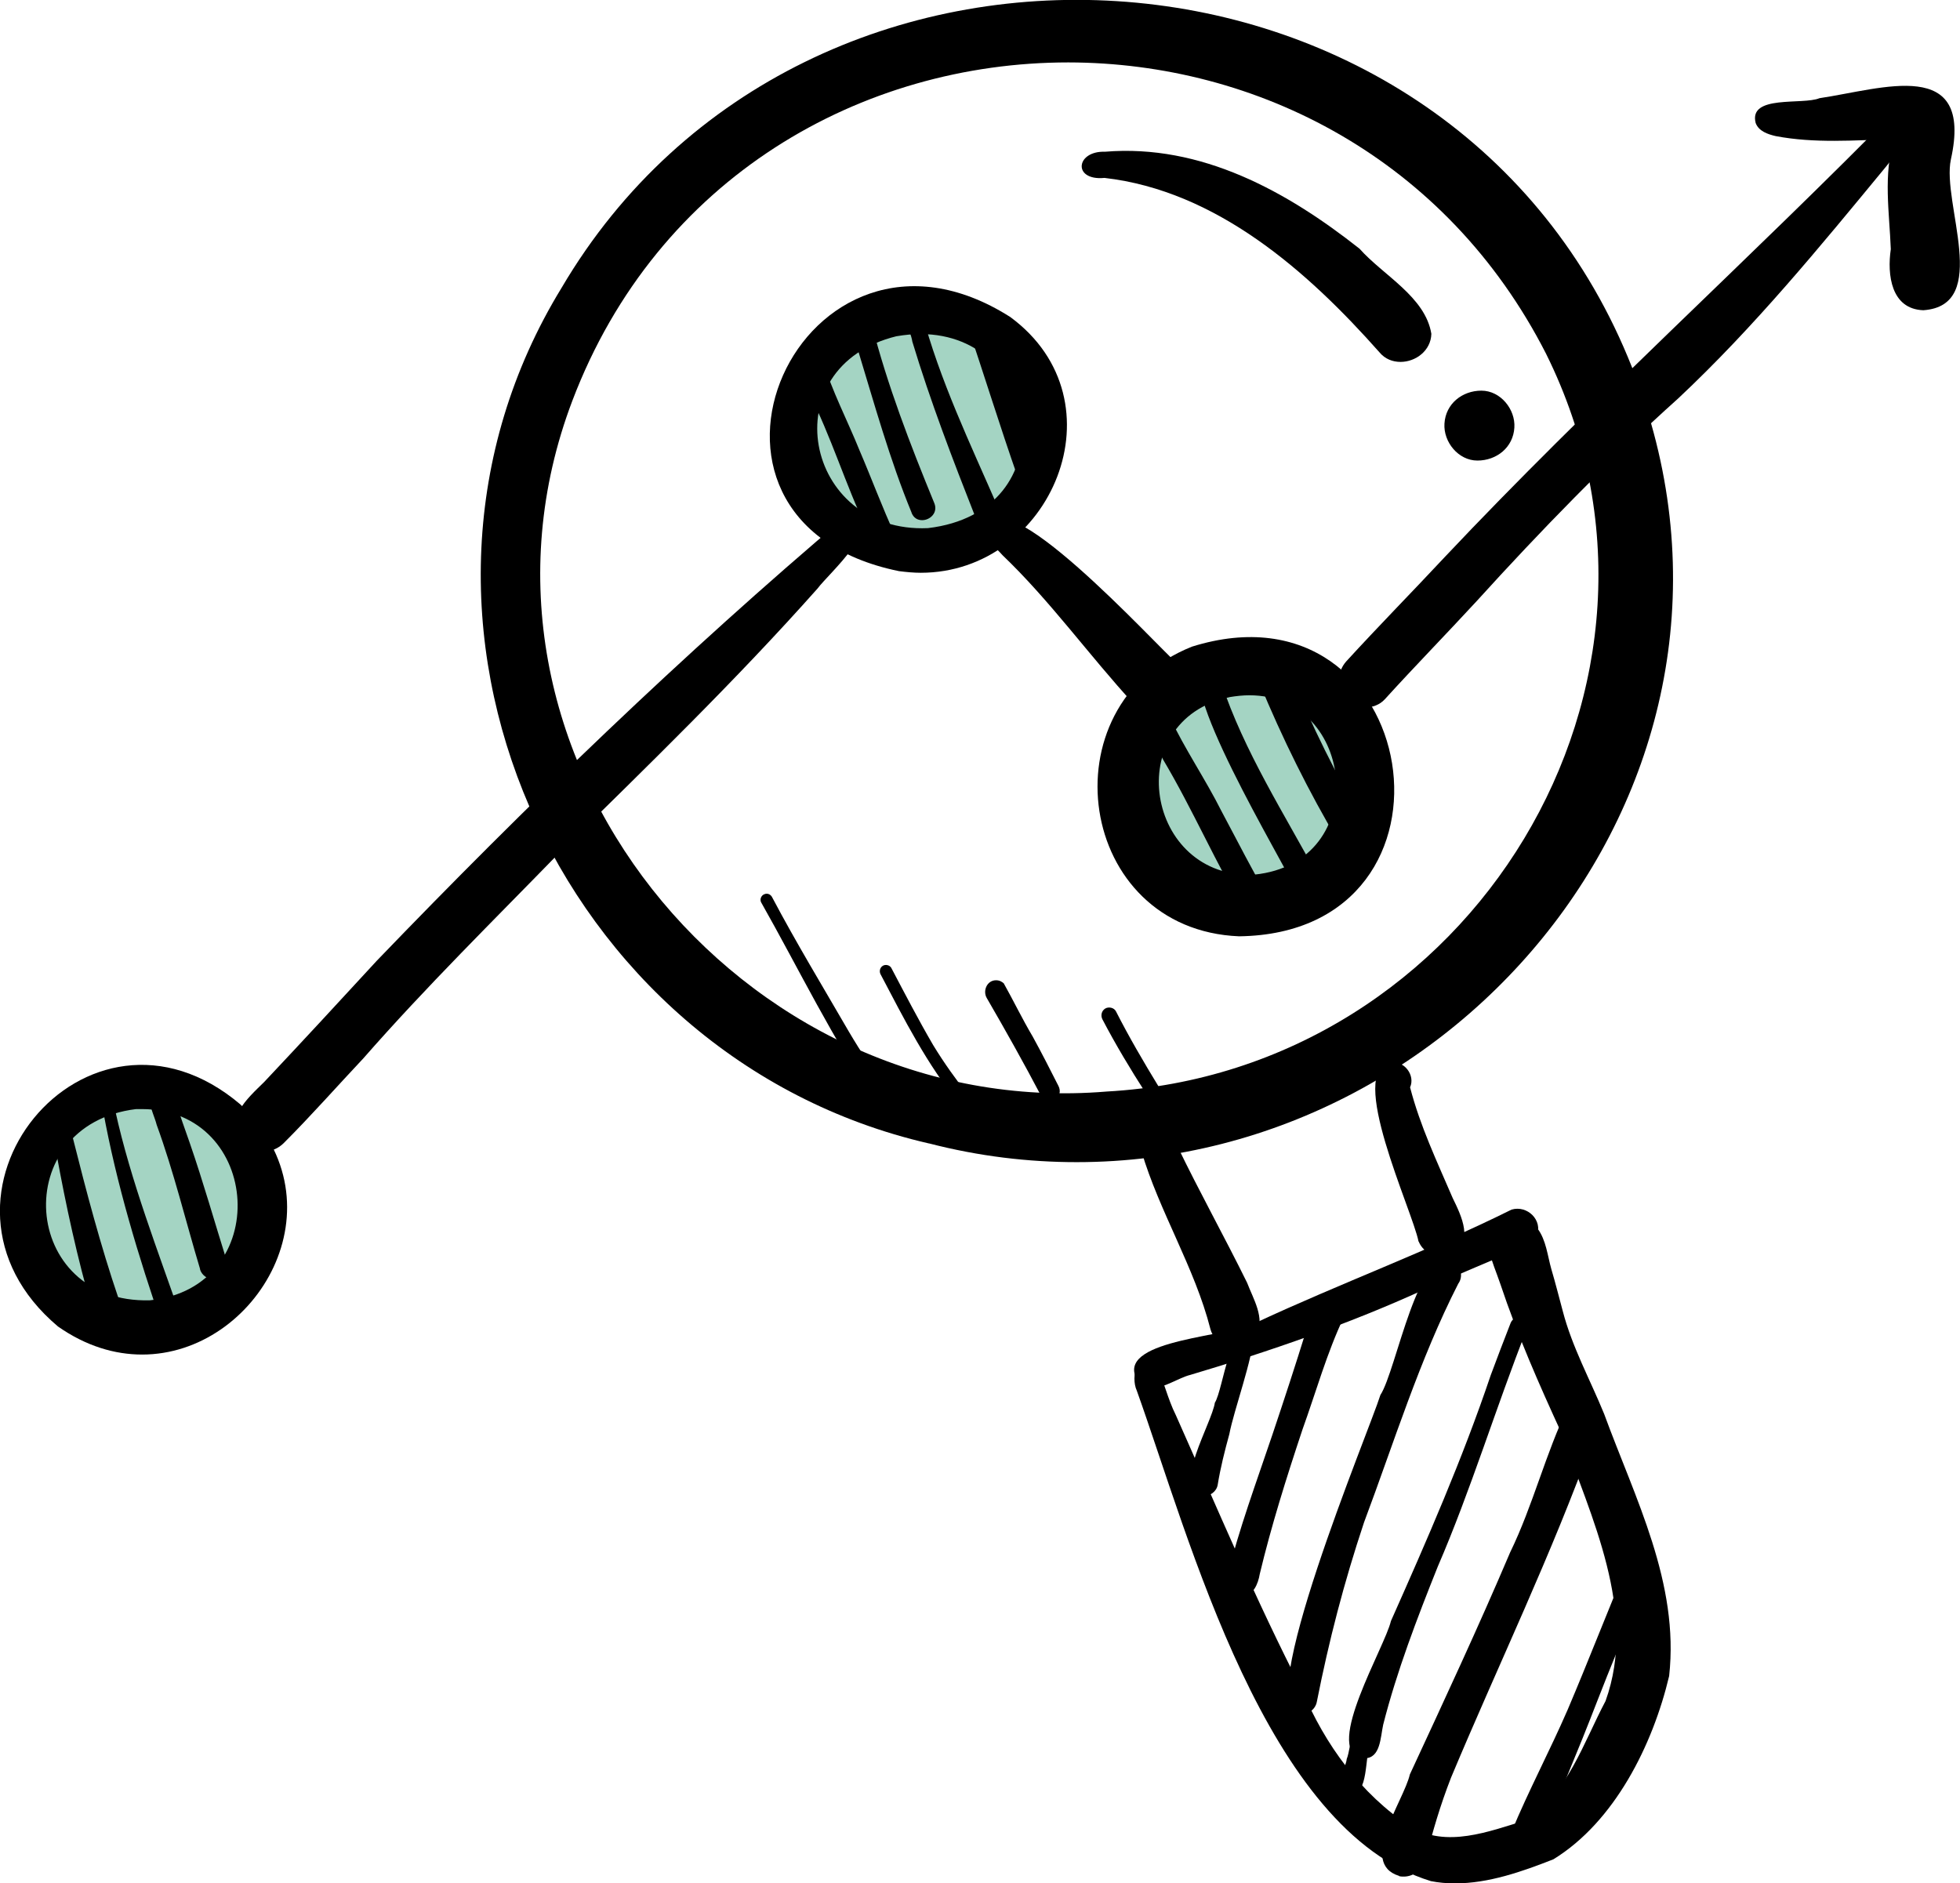 <svg xmlns="http://www.w3.org/2000/svg" id="Ebene_2" viewBox="0 0 83.83 80.56"><defs><style>.cls-1{fill:#49aa87;}.cls-2{opacity:.5;}</style></defs><g id="color" class="cls-2"><circle class="cls-1" cx="6.44" cy="51.23" r="4.96"></circle><circle class="cls-1" cx="39.02" cy="17.99" r="4.96"></circle><circle class="cls-1" cx="53.4" cy="33.87" r="4.96"></circle></g><g id="ICONS_Sonstiges"><path d="m26,38.99c-.35-.68-3.06-3.97-1.58-4.16.27,0,.43.21.56.43.61,1.03,1.26,2.03,2.01,2.97.37.46-.08,1-.53,1-.16,0-.33-.07-.45-.24Z"></path><path d="m26.42,39.25c-.41-.23-.64-.69-.95-1.04-.39-.56-1.44-1.47-.58-2.07.87-.43,1.18.8,1.56,1.34.19.42.6.76.7,1.21.05.33-.23.6-.53.6-.06,0-.13-.02-.2-.05Z"></path><path d="m30.21,43.5c0-.67.56-1.24,1.24-1.24s1.24.56,1.24,1.24-.56,1.24-1.24,1.24-1.24-.56-1.24-1.24Z"></path><path d="m37.7,47.99c-.69-.3-1.63-.44-2-1.17-.27-.62.15-1.32.81-1.42.99.1,2.87.45,2.55,1.82-.12.46-.59.82-1.06.82-.1,0-.2-.02-.3-.05Z"></path><circle cx="40.72" cy="47.66" r=".62"></circle><path d="m42.69,48.14c0-.7.58-1.28,1.28-1.28s1.28.58,1.28,1.28-.58,1.28-1.28,1.28-1.28-.58-1.28-1.28Z"></path><path d="m64.4,39.75c-.35-.27-.42-.8-.15-1.15.54-.52,1-1.81,1.92-1.35.35.2.49.69.27,1.04-.39.54-.84,1.63-1.55,1.63-.16,0-.32-.05-.5-.17Z"></path><path d="m24.48,17.14c-5.7,15.01,7.18,30.85,22.85,29.55,15.57-.86,25.79-17.47,18.79-31.57-4.26-8.34-12.37-12.44-20.43-12.45-8.81,0-17.57,4.89-21.21,14.47Zm15.25,31.77c-15.97-3.67-24.34-22.51-15.71-36.6,10.39-17.66,37.72-16.03,45.61,2.98,7.12,17.13-6.56,34.42-23.58,34.42-2.07,0-4.18-.25-6.31-.8Z"></path><path d="m51.77,56.85c-.67-2.63-2.19-5.03-2.95-7.61,0-.87,1.3-1.07,1.53-.23.95,1.97,2.02,3.89,2.99,5.86.26.69.78,1.51.4,2.24-.2.36-.56.52-.91.52-.46,0-.92-.27-1.06-.78Z"></path><path d="m60.67,53.1c-.26-1.33-3.12-7.37-1.18-7.65.57-.09,1.05.54.82,1.06.43,1.66,1.15,3.17,1.82,4.73.37.76.96,1.94-.1,2.41-.13.05-.26.08-.39.08-.41,0-.8-.23-.96-.62Z"></path><path d="m48.57,58.89c-.67-1.62,4.14-1.72,5.14-2.31,3.62-1.69,7.38-3.07,10.94-4.84.67-.2,1.35.45,1.08,1.13-.13.38-.52.65-.91.61-1.26.54-2.54,1.07-3.8,1.63-3.23,1.49-6.74,2.7-10.11,3.7-.49.12-1.13.57-1.65.57-.27,0-.51-.12-.69-.48Z"></path><path d="m61.19,80.46c-7.05-2.16-10.29-14.62-12.57-20.98-.27-.58.01-1.8.82-1.16.32.7.5,1.51.85,2.21,1.76,3.95,3.43,7.94,5.41,11.78.97,2.32,2.51,4.43,4.62,5.82,1.55.93,3.36.21,4.94-.27,1.77-1.1,2.48-3.35,3.41-5.1,1.38-3.84-.62-7.86-1.88-11.45-.96-2.09-1.89-4.2-2.62-6.39-.17-.5-.38-.98-.5-1.49-.26-1.2,1.41-1.91,2.09-.88.37.49.43,1.17.59,1.73.17.57.36,1.32.49,1.8.4,1.54,1.17,2.93,1.77,4.4,1.33,3.63,3.22,7.23,2.78,11.21-.7,2.95-2.33,6.23-4.95,7.84-1.35.53-2.77,1.03-4.21,1.03-.35,0-.7-.03-1.05-.1Z"></path><path d="m51.37,63.99c-1.24-.33.46-3.11.59-3.99.37-.59.65-3.66,1.63-2.79.03.79-.82,3.12-1.01,4.13-.2.73-.38,1.44-.5,2.18-.05.28-.33.48-.61.48-.04,0-.08,0-.11-.01Z"></path><path d="m52.99,68.24c-.34-.07-.6-.43-.51-.77.51-2.07,1.26-4.08,1.94-6.1.5-1.49.99-2.98,1.45-4.47.23-.63.48-1.99,1.43-1.48.3.2.37.6.18.91-.73,1.54-1.19,3.2-1.77,4.81-.69,2.07-1.34,4.14-1.83,6.19-.07.42-.28.93-.73.93-.05,0-.1,0-.15-.02Z"></path><path d="m55.61,73.34c-2.14-.03,2.94-12.1,3.43-13.67.69-1.05,1.63-6.57,3.15-5.7.3.2.4.64.18.94-1.66,3.25-2.75,6.8-4.03,10.21-.86,2.58-1.5,5.05-2.02,7.68-.06.31-.36.54-.67.54-.02,0-.03,0-.05,0Z"></path><path d="m58.19,75.2c-1.55-.44,1.04-4.74,1.3-5.86,1.54-3.46,3.06-6.93,4.27-10.52.28-.75.56-1.49.85-2.23.08-.19.27-.3.47-.23.18.06.3.28.23.47-1.33,3.37-2.4,6.91-3.82,10.19-.88,2.2-1.75,4.47-2.33,6.75-.12.54-.11,1.44-.8,1.44-.05,0-.11,0-.17-.02Z"></path><path d="m59.84,80.24c-1.76-.54.2-3.2.46-4.34,1.46-3.15,2.93-6.3,4.29-9.5.98-2.01,1.52-4.25,2.48-6.22.87-.77,2.03.66,1.08,1.35-1.78,4.96-4.06,9.66-6.09,14.51-.47,1.21-.78,2.28-1.08,3.46-.1.44-.5.77-.94.77-.06,0-.13,0-.2-.02Z"></path><path d="m64.93,79.2c-.32-.16-.42-.53-.28-.85.73-1.76,1.65-3.49,2.4-5.22.89-2.09,1.7-4.2,2.58-6.28.11-.26.45-.36.7-.23.67.39-.08,1.24-.21,1.7-.63,1.51-1.23,2.96-1.82,4.48-.8,2.07-1.65,4.1-2.53,6.11-.1.22-.34.34-.57.34-.09,0-.19-.02-.27-.06Z"></path><path d="m57.67,76.76c-.64-.3.07-1.32.06-1.86.17-.43.03-1.1.6-1.12.41.04.43.48.28.79-.25.57-.06,2.2-.85,2.2-.03,0-.06,0-.09,0Z"></path><path d="m57.54,76.64c-.57-.27.02-.96.06-1.4.2-.47.25-2.33,1.06-1.71.11.39-.29,1.02-.3,1.5-.21.47-.08,1.61-.75,1.61-.02,0-.05,0-.07,0Z"></path><path d="m59,15.07c-3.09-3.49-6.98-6.91-11.76-7.46-.71.07-1.02-.25-.97-.56.04-.29.39-.58.99-.56,4.12-.34,7.79,1.7,10.89,4.15,1.01,1.14,2.81,2.05,3.07,3.64-.02.72-.67,1.2-1.32,1.2-.33,0-.66-.12-.9-.41Z"></path><path d="m61.78,18.12c.05-.85.76-1.41,1.58-1.41s1.46.8,1.41,1.58c-.05.85-.76,1.41-1.58,1.41s-1.46-.8-1.41-1.58Z"></path><path d="m10.45,48.93c-.99-.98.14-1.95.85-2.65,1.62-1.72,3.22-3.45,4.82-5.19,6.39-6.64,13.12-13.14,20.1-19.04,1.76.28-.79,2.49-1.25,3.12-3.5,3.94-7.28,7.6-11.03,11.29-2.82,2.9-5.72,5.75-8.39,8.8-1.13,1.2-2.23,2.45-3.4,3.62-.24.25-.57.38-.9.38-.29,0-.59-.1-.81-.32Z"></path><path d="m48.5,30.12c-1.92-2.09-3.6-4.44-5.62-6.37-.26-.3-.63-.56-.65-.98.38-2.73,7.25,4.87,8.16,5.65.75.91-.12,2.07-1.05,2.07-.28,0-.58-.11-.83-.37Z"></path><path d="m57.61,29.93c-.46-.44-.45-1.17-.03-1.64,1.38-1.51,2.82-2.97,4.21-4.46,6.26-6.64,13.06-12.76,19.44-19.26.41-.23.9.13.8.59-.25.76-.87,1.32-1.35,1.95-2.86,3.47-5.65,6.88-8.9,9.93-3.04,2.73-5.88,5.65-8.62,8.67-1.3,1.41-2.64,2.78-3.93,4.2-.22.24-.53.35-.83.35s-.59-.11-.81-.32Z"></path><path d="m80.87,10.65c-.06-1.56-.33-3.18.14-4.7-1.69.05-3.4.19-5.07-.13-.34-.08-.72-.21-.85-.56-.31-1.22,2.01-.76,2.73-1.06,2.7-.4,6.6-1.8,5.62,2.62-.4,1.86,1.74,6.25-1.18,6.45-1.38-.05-1.55-1.52-1.39-2.61Z"></path><path d="m35.61,22.5c0-.26.22-.48.47-.48s.48.22.48.48-.22.47-.48.47-.47-.22-.47-.47Z"></path><path d="m38.35,14.38c-5.37,1.31-3.96,8.45,1.34,8.21,5.93-.7,4.89-8.3-.31-8.3-.33,0-.67.03-1.02.09Zm.1,10.05c-10.64-2.17-4.17-16.55,4.76-10.87,4.89,3.6,1.75,10.94-3.83,10.94-.3,0-.61-.03-.93-.07Z"></path><path d="m52.59,29.82c-4.71,1-3.59,7.82,1.07,7.59,5.04-.52,4.33-7.67-.22-7.67-.28,0-.56.03-.86.08Zm-1.61-2.16c9.84-3.08,12.31,12.25,2.02,12.39-6.96-.28-8.31-9.88-2.02-12.39Z"></path><path d="m5.82,47.44c-5.48.67-4.96,8.33.59,8.18,5.3-.54,4.81-8.18-.35-8.18-.08,0-.16,0-.25,0Zm-3.34,9.3c-6.56-5.53,1.22-15.08,7.8-9.5,4.48,4.29.71,10.7-4.2,10.7-1.17,0-2.4-.36-3.6-1.2Z"></path><path d="m37.51,47.22c-1.88-2.73-3.33-5.75-4.96-8.63-.06-.13.01-.29.14-.34.14-.06.28.01.34.14,1.02,1.93,2.16,3.81,3.26,5.71.54.92,1.15,1.83,1.77,2.71.2.26-.04.56-.29.56-.09,0-.18-.04-.25-.14Z"></path><path d="m41.04,47.23c-1.39-1.69-2.37-3.64-3.38-5.56-.06-.12-.03-.28.1-.36.12-.07.29-.03.36.09.58,1.1,1.16,2.22,1.79,3.3.48.79.99,1.49,1.55,2.21.16.19-.03.42-.22.42-.07,0-.14-.03-.19-.1Z"></path><path d="m44.53,46.88c-.74-1.41-1.52-2.8-2.32-4.18-.19-.31,0-.77.39-.77.16,0,.26.07.33.13.41.73.8,1.54,1.24,2.28.38.69.74,1.4,1.1,2.11.11.21.06.46-.15.58-.06.04-.14.06-.22.06-.15,0-.3-.07-.37-.21Z"></path><path d="m49.02,46.78c-.67-1.04-1.3-2.09-1.87-3.18-.08-.16-.04-.36.12-.46.15-.09.38-.04.46.12.56,1.1,1.18,2.16,1.82,3.21.14.24-.07.46-.28.46-.1,0-.18-.04-.25-.15Z"></path><path d="m4.31,56.43c-.18-.08-.29-.23-.36-.4-.64-2.2-1.13-4.46-1.54-6.71-.02-.29-.14-.61.04-.87.22-.28.63-.09.67.24.57,2.27,1.19,4.62,1.94,6.82.25.44-.07.98-.52.98-.08,0-.16-.02-.24-.05Z"></path><path d="m6.97,56.79c-1.04-3.01-1.99-6.15-2.56-9.28,0-.34.54-.34.52,0,.67,3.04,1.83,6,2.84,8.93.14.33-.15.6-.42.6-.15,0-.3-.08-.38-.26Z"></path><path d="m8.56,54.29c-.62-2.06-1.12-4.15-1.86-6.18-.14-.57-.76-1.6.14-1.81.41-.05.72.33.65.71.17.62.43,1.31.63,1.89.58,1.68,1.06,3.38,1.59,5.07.1.31-.11.65-.42.73-.05.02-.11.02-.16.02-.26,0-.51-.18-.58-.44Z"></path><path d="m37.43,23.34c-1-1.86-1.61-3.92-2.5-5.85-.16-.7-1.44-2.43-.26-2.65.29,0,.53.25.51.55.4,1.33,1.06,2.58,1.58,3.87.52,1.21.98,2.46,1.53,3.65.16.36-.16.67-.47.67-.15,0-.3-.07-.39-.24Z"></path><path d="m38.99,21.93c-.94-2.28-1.6-4.68-2.32-7.04-.17-.53-.61-1.99.42-1.67.21.13.33.41.19.63.67,2.63,1.65,5.16,2.68,7.67.17.41-.18.73-.52.73-.19,0-.36-.09-.45-.31Z"></path><path d="m41.73,22.15c-.98-2.49-1.94-4.99-2.71-7.54-.06-.47-.66-1.46.06-1.63.2,0,.35.17.34.37.77,2.92,2.08,5.63,3.28,8.39.19.4-.17.73-.51.73-.19,0-.37-.09-.45-.32Z"></path><path d="m43.54,20.44c-.78-2.22-1.45-4.42-2.2-6.62-.1-.28.1-.59.37-.66.29-.08.57.1.66.38.38,1.11.75,2.23,1.11,3.34.35,1.07.71,2.14,1.08,3.21.09.25-.07.55-.31.65-.07.03-.13.04-.2.04-.22,0-.44-.12-.51-.33Z"></path><path d="m53.3,39.1c-1.29-2.15-2.28-4.47-3.56-6.62-.29-.62-1.45-1.99-.24-2.23.25,0,.46.18.52.4.65,1.39,1.54,2.68,2.23,4.06.68,1.27,1.33,2.56,2.06,3.81.16.28.06.64-.21.8-.09.05-.19.08-.29.08-.2,0-.39-.11-.51-.29Z"></path><path d="m55.46,38.13c-.53-1.2-5.5-9.38-3.83-9.64.42-.06.58.37.6.7.98,2.96,2.71,5.63,4.18,8.37.25.42-.13.83-.51.83-.17,0-.34-.08-.45-.27Z"></path><path d="m57.28,36.06c-1.31-2.2-2.44-4.49-3.42-6.86-.14-.34.02-.75.37-.9.34-.14.76.02.9.36.96,2.38,2.04,4.54,3.32,6.71.31.52-.16,1.02-.63,1.02-.2,0-.41-.1-.55-.33Z"></path></g></svg>